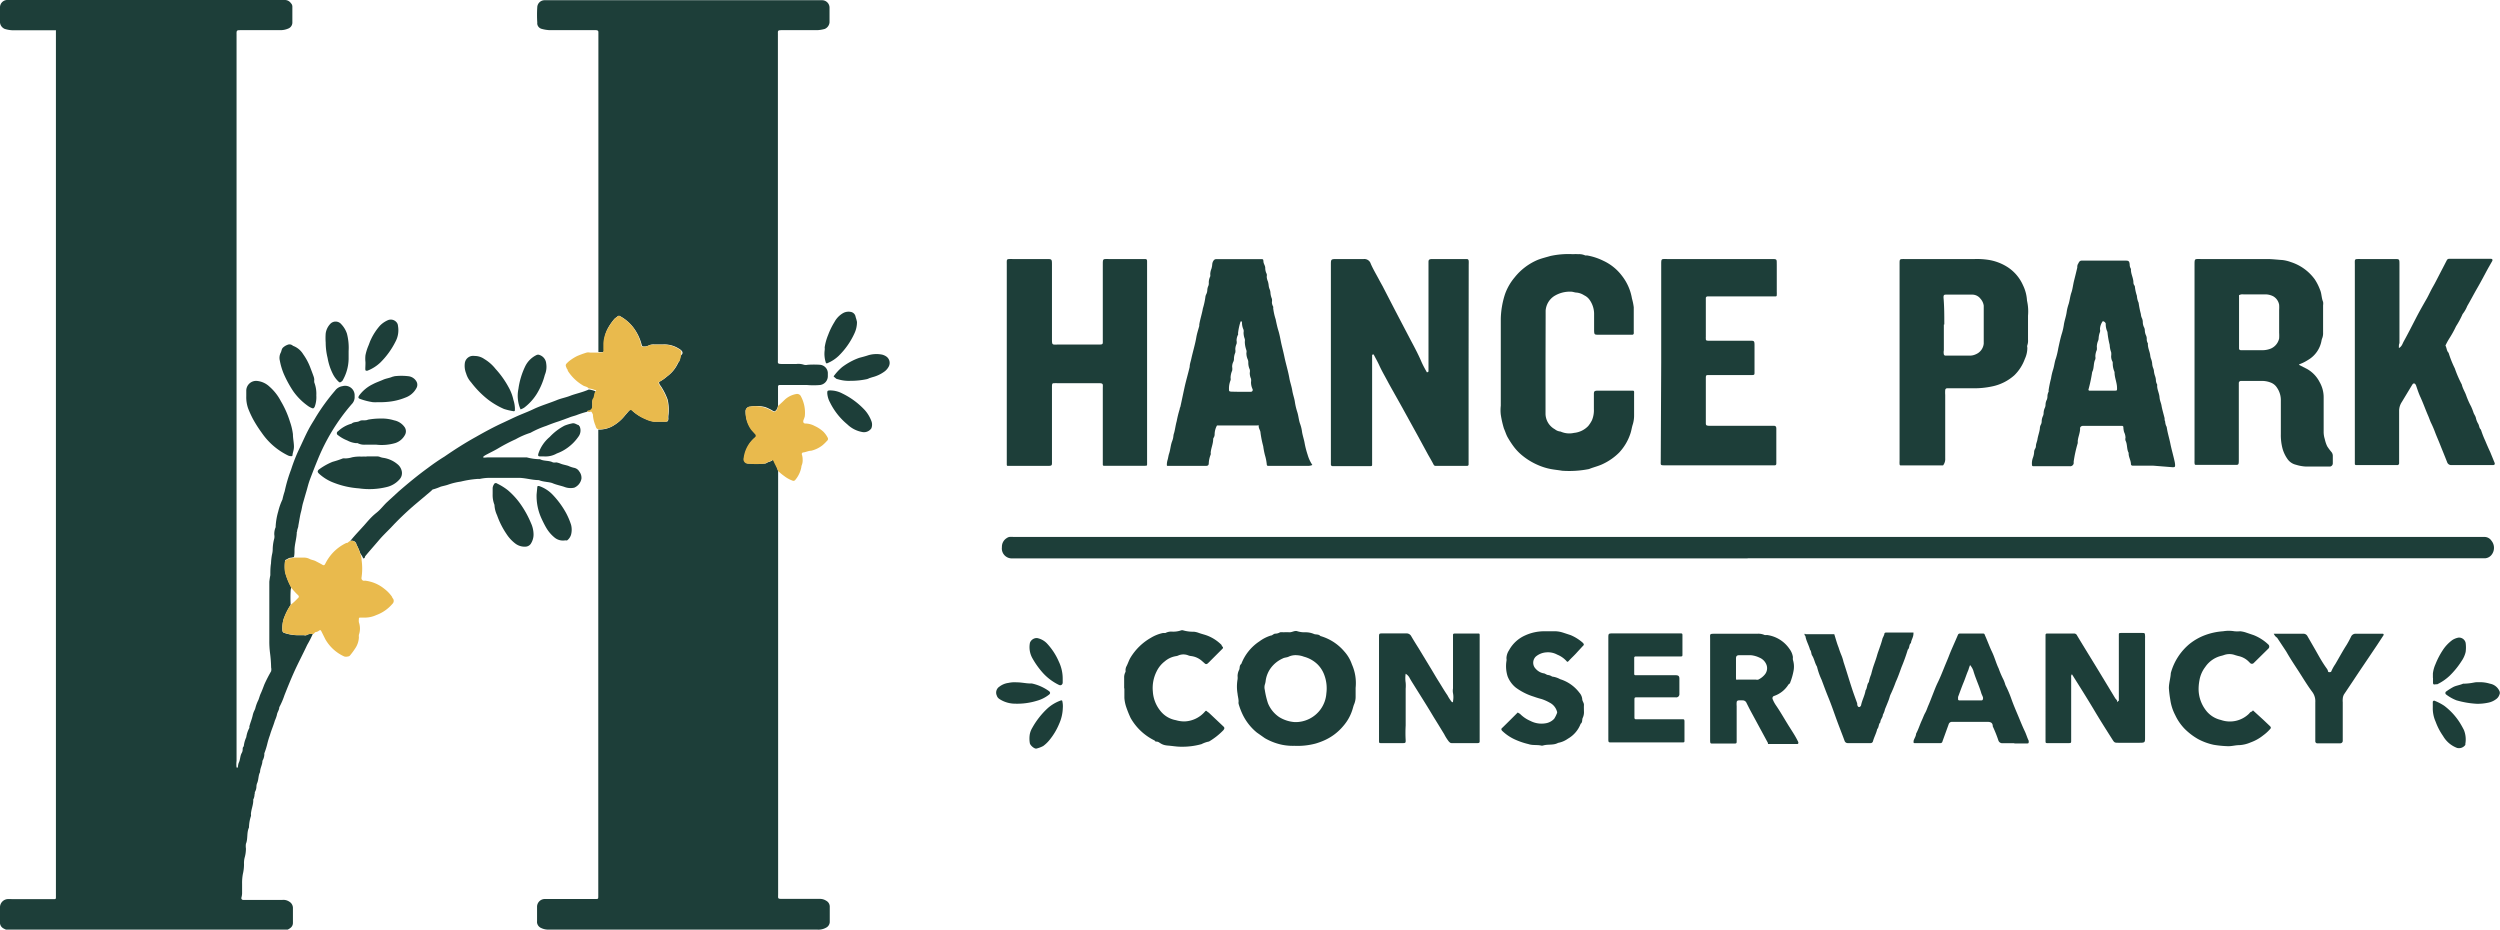 <svg id="Layer_1" data-name="Layer 1" xmlns="http://www.w3.org/2000/svg" viewBox="0 0 221.3 82.29"><defs><style>.cls-1{fill:#1d3e39;}.cls-2{fill:#e9ba4d;}</style></defs><title>Logo_Hance_Park_Conservency</title><path class="cls-1" d="M27.7,56.09a9.4,9.4,0,0,1-.51,1c-.38.82-.81,1.62-1.18,2.45-.29.65-.56,1.32-.83,2a6.76,6.76,0,0,1-.46,1.07c0,.25-.18.43-.21.68a3,3,0,0,1-.18.5c-.12.43-.31.84-.43,1.27a7.19,7.19,0,0,0-.24.79,6.61,6.61,0,0,1-.26.83.56.56,0,0,0,0,.12,1.22,1.22,0,0,1-.17.55c0,.35-.21.64-.21,1-.17.3-.11.66-.27,1a.92.92,0,0,0-.05.25,1,1,0,0,1-.12.48c-.05.06,0,.16-.05.24a1,1,0,0,1-.11.45.11.11,0,0,0,0,.08c0,.42-.19.81-.21,1.23a.32.32,0,0,1,0,.17,3.37,3.37,0,0,0-.17,1c-.22.46-.08,1-.27,1.44a1.46,1.46,0,0,0,0,.42,2.92,2.92,0,0,1-.12.83,2,2,0,0,0-.05.55,3.69,3.69,0,0,1-.1.87,4.35,4.35,0,0,0-.07.88c0,.28,0,.56,0,.84a1.51,1.51,0,0,1-.06.37.16.16,0,0,0,.15.21H25a.93.93,0,0,1,.6.15.65.65,0,0,1,.33.54c0,.45,0,.9,0,1.35a.55.55,0,0,1-.25.46,1,1,0,0,1-.58.21H1.11a1.38,1.38,0,0,1-.77-.17A.59.59,0,0,1,0,81.59c0-.44,0-.87,0-1.31a.73.73,0,0,1,.65-.69,2.42,2.42,0,0,1,.38,0H4.79c.1,0,.16,0,.16-.14V3.29c0-.17,0-.34,0-.5s0-.11-.11-.11H1.12a2.7,2.7,0,0,1-.7-.12A.69.69,0,0,1,0,2c0-.45,0-.9,0-1.35A.65.65,0,0,1,.61,0H25.19a.65.65,0,0,1,.56.28.43.43,0,0,1,.13.3c0,.48,0,1,0,1.43a.57.57,0,0,1-.37.52,1.74,1.74,0,0,1-.69.14H21.31c-.34,0-.38,0-.37.37V67.35a2.34,2.34,0,0,0,0,.59s0,0,.06,0,.06,0,.06,0a1.3,1.3,0,0,1,.07-.41c.15-.28.11-.6.27-.88s0-.42.18-.59a2.44,2.44,0,0,1,.22-.8,2.47,2.47,0,0,1,.27-.82.27.27,0,0,0,0-.12c.08-.33.22-.63.3-1s.2-.45.25-.7a3.47,3.47,0,0,1,.25-.65c.08-.19.12-.39.21-.58s.22-.53.32-.8A13,13,0,0,1,24,59.42a.73.73,0,0,0,0-.33,11.38,11.38,0,0,0-.1-1.31,8,8,0,0,1-.06-1.09q0-1.45,0-2.91c0-.76,0-1.52,0-2.28a5.81,5.81,0,0,1,.09-.58c0-.35,0-.7.06-1.05a5.16,5.16,0,0,1,.09-.79,2,2,0,0,0,.06-.42,3.83,3.83,0,0,1,.14-1,.91.91,0,0,0,0-.33,1.52,1.52,0,0,1,.12-.66.19.19,0,0,0,0-.08,5.89,5.89,0,0,1,.23-1.32A5.37,5.37,0,0,1,25,44.22a6.61,6.61,0,0,1,.2-.73,13,13,0,0,1,.57-1.93,14.57,14.57,0,0,1,.75-1.89c.26-.54.5-1.1.78-1.63s.44-.74.65-1.11a17.84,17.84,0,0,1,1.71-2.35,1,1,0,0,1,.67-.4.84.84,0,0,1,1.06.88.89.89,0,0,1-.26.72A17.61,17.61,0,0,0,30,37.23a17.79,17.79,0,0,0-1.9,3.52c-.21.51-.4,1-.61,1.55s-.25.8-.37,1.2-.2.7-.29,1-.11.55-.19.83-.15.79-.23,1.19c0,.13-.06.25-.09.37s0,.14-.05.21c0,.53-.19,1.05-.2,1.58,0,.21,0,.42-.05.63a1.57,1.57,0,0,1-.28.06c-.17,0-.28.12-.42.17a.14.14,0,0,0-.09.14,4,4,0,0,0,0,.91A5.86,5.86,0,0,0,25.79,52a1.05,1.05,0,0,0-.06.24,11.43,11.43,0,0,0,0,1.31,5.57,5.57,0,0,0-.63,1.27,2.82,2.82,0,0,0-.1,1,.22.22,0,0,0,.18.21,3.81,3.81,0,0,0,1.11.2c.21,0,.42,0,.63,0a.33.33,0,0,0,.2,0A1,1,0,0,1,27.7,56.09Z"/><path class="cls-1" d="M68.88,41.7c0,.16,0,.31,0,.47V79.11c0,.46-.08.46.45.46h3.21a1,1,0,0,1,.59.16.6.6,0,0,1,.32.5v1.39a.59.59,0,0,1-.33.5,1.38,1.38,0,0,1-.77.17H48.56a1.46,1.46,0,0,1-.65-.14.61.61,0,0,1-.37-.47.51.51,0,0,1,0-.13c0-.43,0-.87,0-1.3a.69.69,0,0,1,.67-.67h4.47c.29,0,.28,0,.28-.29V38.75c0-.24,0-.48,0-.72a2.48,2.48,0,0,0,1.17-.26,3.69,3.69,0,0,0,1.2-1l.33-.38c.14-.16.21-.18.35,0a3.86,3.86,0,0,0,1.13.69,2.74,2.74,0,0,0,.75.24h1c.19,0,.25,0,.28-.24a1.45,1.45,0,0,1,0-.29,4,4,0,0,0-.07-1.42,5.6,5.6,0,0,0-.62-1.22.5.5,0,0,1-.14-.34,3.34,3.34,0,0,0,.7-.48,3,3,0,0,0,1-1.23c.2-.19.1-.5.29-.69s.06-.39-.27-.57a2.38,2.38,0,0,0-1.35-.35h-.81a1,1,0,0,0-.52.11.72.72,0,0,1-.33.07c-.17,0-.22,0-.26-.2A4.25,4.25,0,0,0,56.07,29a3.72,3.72,0,0,0-1.16-1,.18.18,0,0,0-.24,0c-.09.09-.2.14-.29.24a4.85,4.85,0,0,0-.53.75,3,3,0,0,0-.37,1.36c0,.11,0,.23,0,.34,0,.45.11.51-.51.47V3.27c0-.13,0-.26,0-.38s0-.2-.2-.22h-.42c-1.22,0-2.45,0-3.67,0a3.09,3.09,0,0,1-.75-.12.53.53,0,0,1-.37-.42.5.5,0,0,1,0-.12,10.75,10.75,0,0,1,0-1.39.65.65,0,0,1,.62-.6H72.77a.66.66,0,0,1,.66.65c0,.44,0,.87,0,1.31a.7.7,0,0,1-.42.58,2.94,2.94,0,0,1-.66.11c-.94,0-1.89,0-2.83,0-.11,0-.22,0-.34,0-.36,0-.32.07-.32.35V31.85c0,.3-.07.37.38.37H70.5a1.52,1.52,0,0,1,.67.07.72.72,0,0,0,.33,0,7.88,7.88,0,0,1,1.09,0,.76.76,0,0,1,.69.71c0,.1,0,.2,0,.3a.79.79,0,0,1-.68.78,6.64,6.64,0,0,1-1.18,0c-.24,0-.47,0-.71,0H69.32l-.34,0a.14.14,0,0,0-.11.12s0,.08,0,.12c0,.52,0,1,0,1.56a.8.8,0,0,1-.16.42c-.12.12-.15.15-.28.07a4.17,4.17,0,0,0-.67-.33A2.9,2.9,0,0,0,66.39,36a.41.41,0,0,0-.39.46A2.59,2.59,0,0,0,66.54,38c.11.14.24.27.36.41a.18.18,0,0,1,0,.28,2.81,2.81,0,0,0-1,1.82.4.4,0,0,0,.34.52l.13,0a7.06,7.06,0,0,0,1.3,0,.37.37,0,0,0,.23-.07c.14-.09.32-.09.45-.21s.17,0,.2.07.09.2.14.3A5.69,5.69,0,0,1,68.88,41.7Z"/><path class="cls-1" d="M154.7,49.43H89.58a.88.88,0,0,1-.89-1,.89.89,0,0,1,.43-.8.62.62,0,0,1,.22-.1,2.31,2.31,0,0,1,.37,0h130.2a.74.74,0,0,1,.63.33,1,1,0,0,1,0,1.27.8.8,0,0,1-.57.29H154.7Z"/><path class="cls-1" d="M130,32.1v9c0,.11-.06.14-.16.14h-2.75a.19.19,0,0,1-.19-.12c-.15-.29-.32-.58-.48-.86l-.93-1.71-1.45-2.63c-.38-.68-.76-1.35-1.12-2-.27-.52-.56-1-.81-1.54-.15-.34-.34-.66-.51-1,0,0,0,0-.08,0a.15.15,0,0,0-.06.05c0,.13,0,.25,0,.38v9c0,.11,0,.23,0,.34a.1.1,0,0,1-.1.11h-.21q-1.5,0-3,0h-.21a.14.14,0,0,1-.13-.14c0-.1,0-.2,0-.3V23.44c0-.48,0-.51.5-.51.8,0,1.6,0,2.41,0a.59.59,0,0,1,.62.42c.21.48.48.93.73,1.4.13.25.28.5.41.76l1.07,2.07,1.33,2.54c.32.6.64,1.2.91,1.82.15.36.34.7.51,1,0,0,0,.05.06,0a.09.09,0,0,0,.09-.07c0-.16,0-.31,0-.47V23.2c0-.2.05-.24.25-.27h3.12c.13,0,.18.06.19.18s0,.25,0,.38Z"/><path class="cls-1" d="M89.12,32.07V23.46c0-.57-.06-.53.51-.53h3c.48,0,.49,0,.49.51v6.5c0,.65,0,.56.57.56h3.47c.52,0,.46,0,.46-.45V23.46c0-.58,0-.53.52-.53h3.21c.15,0,.19.05.19.22s0,.22,0,.33V41.05c0,.17,0,.18-.21.18H97.75c-.08,0-.13,0-.13-.12V34.4c0-.43.09-.49-.49-.48H93.58a1.47,1.47,0,0,0-.21,0c-.2,0-.24,0-.25.26v6.54c0,.52.06.52-.49.52-1,0-2.06,0-3.08,0h-.3c-.08,0-.13,0-.13-.12v-9Z"/><path class="cls-1" d="M203.51,32.3l.69.35a2.77,2.77,0,0,1,1.13,1.17,2.7,2.7,0,0,1,.36,1.39c0,1,0,2,0,3a2.11,2.11,0,0,0,.1.66,2.91,2.91,0,0,0,.21.63,4.41,4.41,0,0,0,.36.49.54.54,0,0,1,.14.38c0,.21,0,.43,0,.64a.29.29,0,0,1-.24.29h-2.11a3.47,3.47,0,0,1-.91-.16,1.26,1.26,0,0,1-.76-.52,3,3,0,0,1-.43-.91,4.69,4.69,0,0,1-.15-1.29c0-1,0-2,0-2.95a1.94,1.94,0,0,0-.34-1.15,1.12,1.12,0,0,0-.57-.46,2.07,2.07,0,0,0-.74-.14c-.52,0-1,0-1.56,0h-.3a.19.19,0,0,0-.21.21v6.67c0,.65,0,.54-.54.55h-3.21c-.13,0-.16,0-.17-.18a1,1,0,0,1,0-.17V23.48c0-.61,0-.55.54-.55h5.87c.46,0,.92.06,1.39.09a3.24,3.24,0,0,1,.73.18,4.2,4.2,0,0,1,2.1,1.51,4.43,4.43,0,0,1,.47.92c.16.35.13.74.28,1.09a1,1,0,0,1,0,.3v2.44a1.2,1.2,0,0,1-.07.46,1,1,0,0,0-.07.24,2.49,2.49,0,0,1-1.22,1.72,3.54,3.54,0,0,1-.73.36A.13.13,0,0,0,203.51,32.3Zm-5.31-6.17a.68.68,0,0,0,0,.15v4.56c0,.11.07.15.16.16h1.9a2,2,0,0,0,.77-.15,1.27,1.27,0,0,0,.72-.89,4.36,4.36,0,0,0,0-.51v-2a3.71,3.71,0,0,0,0-.47,1.08,1.08,0,0,0-.52-.75,1.53,1.53,0,0,0-.78-.17c-.61,0-1.23,0-1.85,0A.64.64,0,0,0,198.2,26.13Z"/><path class="cls-1" d="M212.35,30.81c.27-.14.32-.4.44-.61.36-.65.7-1.32,1.05-2s.65-1.2,1-1.81c.18-.33.33-.67.52-1s.35-.65.53-1,.47-.9.7-1.35a.23.23,0,0,1,.19-.13l.29,0h3.42c.13,0,.18.09.12.2l-.37.65c-.31.57-.61,1.15-.94,1.72s-.59,1.08-.9,1.61a2.79,2.79,0,0,1-.41.71,7.48,7.48,0,0,1-.58,1.08,9.06,9.06,0,0,1-.61,1.1,6.08,6.08,0,0,0-.33.61c.12.2.1.47.28.64a9,9,0,0,0,.55,1.38,10,10,0,0,0,.62,1.43c.08.37.3.68.4,1a7.11,7.11,0,0,0,.42.94,5.21,5.21,0,0,1,.2.5c.05.19.19.33.23.53a1.54,1.54,0,0,0,.2.5c.1.17.08.39.24.52a8.18,8.18,0,0,0,.39,1c.14.34.29.68.44,1l.38.93c.05.13,0,.21-.16.21H217a.38.38,0,0,1-.38-.26c-.21-.54-.43-1.07-.64-1.6-.14-.35-.29-.69-.41-1a9.22,9.22,0,0,0-.39-.91c-.09-.2-.16-.42-.25-.62-.23-.53-.42-1.07-.66-1.6-.15-.31-.26-.65-.38-1a.5.5,0,0,0-.1-.19.14.14,0,0,0-.21,0c-.06.08-.11.17-.16.25l-.82,1.36a1.42,1.42,0,0,0-.23.78c0,1.42,0,2.84,0,4.27,0,.12,0,.25,0,.37a.16.16,0,0,1-.18.15h-3.63a.11.11,0,0,1-.11-.1c0-.14,0-.29,0-.43V23.46c0-.56-.07-.53.51-.53h3c.43,0,.44,0,.44.45v7C212.34,30.5,212.35,30.65,212.35,30.81Z"/><path class="cls-1" d="M136.81,32.1v4.14c0,.14,0,.28,0,.42a1.59,1.59,0,0,0,.83,1.34.89.89,0,0,0,.5.2,1.88,1.88,0,0,0,1.19.12,2,2,0,0,0,1.26-.61,2.78,2.78,0,0,0,.33-.51,2.29,2.29,0,0,0,.17-1c0-.44,0-.88,0-1.31,0-.25.05-.29.29-.31h2.92l.25,0a.1.1,0,0,1,.1.11,1,1,0,0,1,0,.17c0,.63,0,1.27,0,1.9a2.69,2.69,0,0,1-.11.79c-.09.26-.12.54-.21.81a4.55,4.55,0,0,1-1,1.7,5.13,5.13,0,0,1-1.42,1c-.4.2-.84.29-1.25.46h0a9,9,0,0,1-2.38.15c-.34-.06-.69-.09-1-.15a5.29,5.29,0,0,1-1.15-.36,5.81,5.81,0,0,1-1.33-.8,4.5,4.5,0,0,1-.83-.86,8,8,0,0,1-.54-.84c-.12-.23-.19-.48-.3-.72a8.75,8.75,0,0,1-.28-1.23,3.52,3.52,0,0,1,0-.8V28.21a7.57,7.57,0,0,1,.38-2.19,4.82,4.82,0,0,1,.85-1.47A5.18,5.18,0,0,1,136.13,23c.36-.14.74-.23,1.11-.34a7.48,7.48,0,0,1,2-.16,3.7,3.7,0,0,1,.47,0,1.3,1.3,0,0,1,.61.11.47.47,0,0,0,.16,0,5.33,5.33,0,0,1,1.46.48,4.35,4.35,0,0,1,1.64,1.33,4.46,4.46,0,0,1,.88,2,5.14,5.14,0,0,1,.16.78c0,.72,0,1.44,0,2.16a.88.88,0,0,1,0,.16.13.13,0,0,1-.11.11h-3c-.36,0-.39,0-.4-.38,0-.51,0-1,0-1.52a2.17,2.17,0,0,0-.38-1.16,1.22,1.22,0,0,0-.5-.43,1.5,1.5,0,0,0-.66-.24c-.17,0-.33-.08-.5-.08a2.62,2.62,0,0,0-1.51.4,1.68,1.68,0,0,0-.74,1.28c0,.13,0,.26,0,.38Z"/><path class="cls-1" d="M190.58,41.22h-1.81a.14.14,0,0,1-.14-.13c0-.35-.23-.66-.2-1-.19-.34-.1-.75-.28-1.09a.52.52,0,0,1,0-.25,1.18,1.18,0,0,0-.12-.49,1.7,1.7,0,0,1-.07-.46.11.11,0,0,0-.11-.1l-.25,0h-3.25a.25.25,0,0,0-.22.17.19.19,0,0,0,0,.08c0,.38-.18.73-.21,1.11a1,1,0,0,1,0,.17,11.42,11.42,0,0,0-.36,1.64,1,1,0,0,1,0,.16.31.31,0,0,1-.34.24h-3.25a.11.11,0,0,1-.1-.12,1.44,1.44,0,0,1,.08-.62,1.66,1.66,0,0,0,.11-.49.62.62,0,0,1,.09-.32.45.45,0,0,0,.07-.24c0-.19.1-.38.13-.56.05-.35.19-.68.22-1a.72.72,0,0,1,.08-.32.61.61,0,0,0,.08-.32,1.15,1.15,0,0,1,.11-.45.65.65,0,0,0,.06-.24,1.17,1.17,0,0,1,.11-.49.66.66,0,0,0,.06-.25,1,1,0,0,1,.12-.48.88.88,0,0,0,.05-.29.91.91,0,0,1,.1-.4.21.21,0,0,0,0-.12,9.66,9.66,0,0,1,.22-1.07,4.8,4.8,0,0,1,.18-.77c.11-.34.13-.69.25-1a6.91,6.91,0,0,0,.21-.9c.1-.45.19-.9.33-1.34a5.16,5.16,0,0,0,.17-.78c.06-.36.19-.7.24-1.07a3.89,3.89,0,0,1,.18-.73c.1-.34.13-.69.24-1s.15-.72.24-1.07.19-.76.28-1.14c0-.11,0-.22.07-.33s.1-.27.3-.29h3.93c.26,0,.31.07.34.33a.71.71,0,0,0,.11.4.11.11,0,0,1,0,.07c0,.39.21.73.22,1.11a.46.46,0,0,0,.08.28.18.18,0,0,1,.05.12,3.79,3.79,0,0,0,.18.81,1.66,1.66,0,0,0,.15.61,8.1,8.1,0,0,0,.2,1,1,1,0,0,0,.11.4.88.88,0,0,1,.06.29,1.06,1.06,0,0,0,.13.52.66.66,0,0,1,.05.25,1.14,1.14,0,0,0,.11.44.68.68,0,0,1,.06.29.7.7,0,0,0,.1.4.41.41,0,0,1,0,.08c0,.36.18.68.21,1a1.16,1.16,0,0,0,.08.32,1.54,1.54,0,0,1,.09.37,1.22,1.22,0,0,0,.1.45.88.88,0,0,1,.06.28,1.89,1.89,0,0,0,.1.41,1.21,1.21,0,0,1,.07.33.8.8,0,0,0,.11.4.28.28,0,0,1,0,.12c0,.34.18.65.21,1s.14.51.18.77.18.74.27,1.1c0,.1,0,.2.05.29a1.17,1.17,0,0,0,.08.37.48.48,0,0,1,.07.2c.07.47.22.93.31,1.39s.25,1,.37,1.55a1.86,1.86,0,0,1,.05.34c0,.14,0,.2-.2.2Zm-4.44-12.79a1.25,1.25,0,0,0-.25.71.55.55,0,0,1,0,.25,1.81,1.81,0,0,0-.12.57.65.65,0,0,1-.06.24,1.43,1.43,0,0,0-.1.49,1.25,1.25,0,0,1,0,.29,1.44,1.44,0,0,0-.13.57.66.66,0,0,1,0,.25c-.19.36-.09.78-.28,1.13a12.81,12.81,0,0,1-.32,1.52.09.09,0,0,0,.06.13,1,1,0,0,0,.17,0h2.1c.17,0,.2,0,.19-.24,0-.48-.23-.92-.22-1.41a1.86,1.86,0,0,1-.16-.81.3.3,0,0,0-.05-.16,1,1,0,0,1-.09-.45,1.14,1.14,0,0,0,0-.33,2.09,2.09,0,0,1-.13-.65,7.48,7.48,0,0,1-.2-1.15,1.59,1.59,0,0,1-.15-.74A.33.33,0,0,0,186.14,28.43Z"/><path class="cls-1" d="M116.17,41.16a.94.94,0,0,1-.43.08h-3.42c-.13,0-.18,0-.19-.18a4.15,4.15,0,0,0-.16-.78,6.71,6.71,0,0,1-.15-.78,9.28,9.28,0,0,1-.24-1.19c0-.19-.15-.36-.16-.56s-.06-.08-.12-.09h-3.37l-.2,0a1.65,1.65,0,0,0-.21.77.59.59,0,0,1-.07.29.28.28,0,0,0-.06.16c0,.41-.19.79-.22,1.19a.47.47,0,0,1,0,.17A2.33,2.33,0,0,0,107,41c0,.19-.08.24-.27.24h-3l-.34,0c-.06,0-.11,0-.1-.1a1.58,1.58,0,0,1,.05-.38c.07-.2.08-.41.15-.61.12-.36.13-.74.27-1.1s.08-.46.16-.69.14-.72.24-1.07a10.2,10.2,0,0,1,.27-1.09s0-.11.05-.16c.13-.59.25-1.18.38-1.77s.31-1.19.45-1.79c0-.24.09-.47.14-.7.14-.65.34-1.28.45-1.93.06-.34.17-.67.26-1l0-.12c.08-.49.24-.95.32-1.43a6.1,6.1,0,0,0,.22-1,.67.67,0,0,1,.07-.24.88.88,0,0,0,.1-.36,1,1,0,0,1,.1-.41A.65.65,0,0,0,107,25a1.25,1.25,0,0,1,.13-.53.59.59,0,0,0,0-.2,1.4,1.4,0,0,1,.11-.49,2,2,0,0,0,.07-.41.65.65,0,0,1,.12-.31.27.27,0,0,1,.21-.12h4c.16,0,.19,0,.2.21s.16.36.16.57a1.12,1.12,0,0,0,.13.53.61.61,0,0,1,0,.24,1.17,1.17,0,0,0,.1.41,1.76,1.76,0,0,1,.07.33,1.18,1.18,0,0,0,.1.4.94.94,0,0,1,.06.29,1.65,1.65,0,0,0,.13.53.88.88,0,0,1,0,.29.83.83,0,0,0,.11.4.17.17,0,0,1,0,.12,5.16,5.16,0,0,0,.22,1c.07.34.14.68.24,1s.16.65.23,1,.22.9.31,1.35c.13.62.32,1.22.43,1.84.06.37.2.73.26,1.11s.18.67.23,1a5.6,5.6,0,0,0,.21.9c.12.36.13.74.27,1.1a3.29,3.29,0,0,1,.16.69c.06.35.18.68.23,1a7.67,7.67,0,0,0,.26,1A3.14,3.14,0,0,0,116.17,41.16Zm-6.62-6.48h.92l.26,0c.13,0,.2-.14.14-.25a1.42,1.42,0,0,1-.13-.61.88.88,0,0,0,0-.29,1.23,1.23,0,0,1-.11-.53.71.71,0,0,0,0-.29,1.43,1.43,0,0,1-.13-.65.64.64,0,0,0-.05-.24,1.42,1.42,0,0,1-.12-.57.51.51,0,0,0,0-.25,2.36,2.36,0,0,1-.14-.74.74.74,0,0,0,0-.25,1.6,1.6,0,0,1-.11-.57.66.66,0,0,0,0-.25,1.49,1.49,0,0,1-.14-.65.12.12,0,0,0-.06-.1s-.07,0-.08.07a5.23,5.23,0,0,0-.21,1,.17.17,0,0,1,0,.12,1.14,1.14,0,0,0-.13.52.68.68,0,0,1,0,.29,1.17,1.17,0,0,0-.11.49.87.87,0,0,1,0,.28,1.41,1.41,0,0,0-.12.53.58.58,0,0,1-.06.29,1,1,0,0,0-.1.45.91.91,0,0,1,0,.33,1.65,1.65,0,0,0-.14.65.42.42,0,0,1,0,.2,1.94,1.94,0,0,0-.14.79c0,.16,0,.21.23.22Z"/><path class="cls-1" d="M172,41.2l-.25,0h-3.46c-.08,0-.13,0-.14-.13s0-.22,0-.33V23.36c0-.44,0-.43.44-.43h6.21A6.7,6.7,0,0,1,176,23a4.41,4.41,0,0,1,1.78.69,3.7,3.7,0,0,1,1.3,1.57,3.55,3.55,0,0,1,.35,1.35,4.31,4.31,0,0,1,.09,1.34c0,.7,0,1.41,0,2.11a1.21,1.21,0,0,1-.06.5.37.37,0,0,0,0,.21,2.33,2.33,0,0,1-.22,1,3.86,3.86,0,0,1-.92,1.44,4.21,4.21,0,0,1-2,1,7.45,7.45,0,0,1-1.63.16c-.67,0-1.35,0-2,0h-.33a.17.17,0,0,0-.17.16,3.1,3.1,0,0,0,0,.43v5.61A.92.92,0,0,1,172,41.2Zm.07-12.47V31a.92.92,0,0,0,0,.37.15.15,0,0,0,.12.11h2.11a1.27,1.27,0,0,0,.6-.12,1.14,1.14,0,0,0,.7-.94c0-.13,0-.25,0-.38V27.44c0-.12,0-.25,0-.38a1.15,1.15,0,0,0-.29-.62.92.92,0,0,0-.72-.36c-.6,0-1.21,0-1.81,0h-.51c-.2,0-.23.05-.23.26C172.11,27.13,172.11,27.93,172.11,28.73Z"/><path class="cls-1" d="M147.05,32.11V23.45c0-.58,0-.52.52-.52h9.2c.56,0,.5,0,.51.49v2.41a2.09,2.09,0,0,1,0,.25c0,.1,0,.16-.14.16h-6a.15.15,0,0,0-.14.17s0,.08,0,.12v3.3a.49.49,0,0,0,0,.12c0,.15,0,.2.2.21h3.68c.4,0,.43,0,.43.43,0,.78,0,1.57,0,2.36,0,.21,0,.25-.24.25h-3.8c-.23,0-.27,0-.27.27,0,1.3,0,2.61,0,3.92,0,.23,0,.28.26.3H157c.18,0,.24.07.24.26,0,.57,0,1.13,0,1.69s0,.93,0,1.39c0,.11-.05.16-.15.16h-9.67c-.48,0-.41,0-.41-.44Z"/><path class="cls-1" d="M52,36.44a8.24,8.24,0,0,0-1,.32c-.21.07-.43.12-.64.21l-.88.32c-.38.12-.76.26-1.13.41a8.15,8.15,0,0,0-1.39.61,6.93,6.93,0,0,0-1.31.57,15.7,15.7,0,0,0-1.47.76c-.34.21-.72.39-1.08.58h0c-.27.14-.37.23-.32.27s.27,0,.4,0c1.08,0,2.17,0,3.25,0h.21a4.57,4.57,0,0,0,1.16.16c.36.19.78.09,1.14.28a.68.68,0,0,0,.29,0,1.61,1.61,0,0,1,.36.1c.23.1.48.13.72.21a2.46,2.46,0,0,0,.5.17.69.69,0,0,1,.47.33.91.91,0,0,1,.19.63,1.07,1.07,0,0,1-.64.8,1.52,1.52,0,0,1-.9-.08c-.34-.11-.7-.18-1-.31s-.84-.11-1.23-.28c-.58,0-1.14-.18-1.71-.2-.89,0-1.78,0-2.66,0a4,4,0,0,0-.84.09.45.45,0,0,1-.16,0,8.82,8.82,0,0,0-1.54.24,5.82,5.82,0,0,0-1.06.25c-.23.09-.48.13-.72.2a5.33,5.33,0,0,1-.63.23c-.11,0-.16.11-.24.17l-1.53,1.29c-.71.62-1.38,1.26-2,1.93-.36.37-.74.73-1.07,1.12s-.81.93-1.2,1.4c-.06.07,0,.2-.19.21A1.75,1.75,0,0,0,31.9,49a5.08,5.08,0,0,0-.34-.79A.4.4,0,0,0,31,47.9c.42-.54.89-1,1.35-1.53s.65-.72,1-1,.6-.63.91-.92.68-.62,1-.92c.84-.73,1.71-1.45,2.62-2.11.48-.36,1-.72,1.46-1,.9-.62,1.82-1.21,2.78-1.74.79-.45,1.6-.89,2.43-1.27.5-.23,1-.48,1.5-.69s.82-.33,1.21-.52c.64-.3,1.33-.5,2-.77.4-.17.83-.24,1.23-.4s1.11-.31,1.63-.55a1.89,1.89,0,0,1,.52.13c.07,0,.13.12.08.16s-.08.44-.22.62a.4.4,0,0,0-.06.28c0,.13,0,.25,0,.38a.36.36,0,0,1-.31.38S52,36.32,52,36.44Z"/><path class="cls-1" d="M124.43,59.64a2.6,2.6,0,0,0,0,.79,3.26,3.26,0,0,1,0,.54v3.25a11.48,11.48,0,0,0,0,1.31c0,.2,0,.25-.23.25-.65,0-1.3,0-1.94,0-.15,0-.18,0-.19-.16V56.45c0-.4,0-.38.39-.38h2a.47.47,0,0,1,.47.26c.21.36.43.71.65,1.06l1,1.65c.26.42.5.85.76,1.26s.51.85.79,1.25a3.22,3.22,0,0,0,.38.58s.06.07.11,0a.11.11,0,0,0,0-.06,1.9,1.9,0,0,0,0-.71,1.18,1.18,0,0,1,0-.42V57.05c0-.27,0-.54,0-.8,0-.1,0-.16.14-.17h2.07c.12,0,.15,0,.15.15V65.3c0,.1,0,.2,0,.3s0,.18-.2.18H128.5c-.12,0-.16-.06-.24-.13a3.86,3.86,0,0,1-.42-.66c-.3-.49-.61-1-.91-1.48-.54-.91-1.11-1.81-1.68-2.72-.17-.28-.36-.56-.51-.85A1,1,0,0,0,124.43,59.64Z"/><path class="cls-1" d="M183.41,59.68a.31.31,0,0,0-.07.26c0,1.23,0,2.45,0,3.67,0,.65,0,1.3,0,1.94,0,.2,0,.23-.22.23q-.93,0-1.86,0c-.16,0-.19,0-.19-.2s0-.2,0-.29V56.55c0-.11,0-.23,0-.34a.12.12,0,0,1,.12-.13h2.41a.28.28,0,0,1,.26.17c.66,1.1,1.34,2.19,2,3.28l1.38,2.28c.06.09.16.15.18.27s.06.05.07,0,.07,0,.07-.09,0-.28,0-.42c0-1.68,0-3.37,0-5.06v-.29c0-.16,0-.18.17-.19h1.9c.21,0,.24,0,.25.25a1.47,1.47,0,0,1,0,.21q0,4.38,0,8.78c0,.45,0,.48-.5.48s-1.21,0-1.82,0c-.38,0-.39,0-.59-.32-.54-.85-1.08-1.7-1.59-2.56-.65-1.09-1.32-2.15-2-3.23Z"/><path class="cls-1" d="M120,60.89c0,.26,0,.51,0,.76a1.68,1.68,0,0,1-.12.66c-.08.18-.12.39-.19.59a4,4,0,0,1-.77,1.35,4.63,4.63,0,0,1-1.77,1.32,6.42,6.42,0,0,1-.66.24,6.13,6.13,0,0,1-1.91.21,4.83,4.83,0,0,1-1.08-.09,5.17,5.17,0,0,1-1.54-.59l-.71-.5a4.7,4.7,0,0,1-1.26-1.61,6.12,6.12,0,0,1-.35-.93.75.75,0,0,1,0-.21c0-.22-.07-.45-.09-.67a3.74,3.74,0,0,1,0-1.29,1.36,1.36,0,0,0,0-.29,1.25,1.25,0,0,1,.13-.53c.09-.16,0-.39.2-.54a4.17,4.17,0,0,1,1.61-2,3.32,3.32,0,0,1,1-.51c.15,0,.25-.18.43-.17a.81.81,0,0,0,.39-.12,1.45,1.45,0,0,1,.3,0,4.87,4.87,0,0,1,.54,0c.25,0,.47-.18.7-.09a2.14,2.14,0,0,0,.7.09,1.87,1.87,0,0,1,.74.14c.18.09.42,0,.59.19A4.35,4.35,0,0,1,119,57.67a3.3,3.3,0,0,1,.67,1.14A4.07,4.07,0,0,1,120,60.89ZM114.8,58a1.46,1.46,0,0,0-.71.12c-.16.09-.37.07-.55.17a2.69,2.69,0,0,0-1,.78,2.46,2.46,0,0,0-.5,1.17,1.63,1.63,0,0,1-.08.37.9.9,0,0,0,0,.46,7.21,7.21,0,0,0,.28,1.18,2.7,2.7,0,0,0,1,1.23,3,3,0,0,0,1.38.44,2.74,2.74,0,0,0,2.27-1.12,2.73,2.73,0,0,0,.52-1.43,3.38,3.38,0,0,0-.19-1.64,2.57,2.57,0,0,0-.6-.93,2.74,2.74,0,0,0-1.2-.67A2,2,0,0,0,114.8,58Z"/><path class="cls-2" d="M52,36.44c0-.12.06-.1.11-.11a.36.36,0,0,0,.31-.38c0-.13,0-.25,0-.38a.4.4,0,0,1,.06-.28c.14-.18.07-.44.22-.62s0-.13-.08-.16a1.89,1.89,0,0,0-.52-.13c-.11-.15-.29-.16-.44-.23a4,4,0,0,1-1.4-1.33s0-.11-.07-.16c-.17-.38-.16-.37.16-.67a4.32,4.32,0,0,1,.73-.47,8.64,8.64,0,0,1,.85-.31.7.7,0,0,1,.29,0l.68,0c.62,0,.5,0,.51-.47,0-.11,0-.23,0-.34A3,3,0,0,1,53.85,29a4.85,4.85,0,0,1,.53-.75c.09-.1.2-.15.29-.24a.18.18,0,0,1,.24,0,3.72,3.72,0,0,1,1.16,1,4.25,4.25,0,0,1,.68,1.48c0,.17.09.21.26.2a.72.72,0,0,0,.33-.07,1,1,0,0,1,.52-.11h.81a2.38,2.38,0,0,1,1.35.35c.33.18.32.24.27.57s-.09.5-.29.69a3,3,0,0,1-1,1.23,3.34,3.34,0,0,1-.7.48.5.5,0,0,0,.14.34,5.6,5.6,0,0,1,.62,1.22,4,4,0,0,1,.07,1.42,1.45,1.45,0,0,0,0,.29c0,.19-.09.24-.28.24h-1a2.74,2.74,0,0,1-.75-.24A3.86,3.86,0,0,1,56,36.39c-.14-.13-.21-.11-.35,0l-.33.38a3.69,3.69,0,0,1-1.2,1A2.48,2.48,0,0,1,53,38c-.19,0-.25-.18-.28-.31a3,3,0,0,1-.23-.88s0-.06,0-.09-.07-.17-.12-.25S52.12,36.5,52,36.44Z"/><path class="cls-2" d="M31,47.9a.4.4,0,0,1,.53.26,5.08,5.08,0,0,1,.34.79,1.75,1.75,0,0,1,.14.64A5.37,5.37,0,0,1,32,51.14a.24.24,0,0,0,.15.26.51.51,0,0,0,.17,0,3.32,3.32,0,0,1,1.7.72,3.15,3.15,0,0,1,.69.72c0,.06.06.12.1.18a.36.36,0,0,1-.07.43,3.42,3.42,0,0,1-1.44,1,2.43,2.43,0,0,1-1.06.22l-.34,0c-.08,0-.14,0-.13.13a1,1,0,0,0,0,.29,1.66,1.66,0,0,1,0,1.1.78.78,0,0,0,0,.21,1.88,1.88,0,0,1-.33,1A6.65,6.65,0,0,1,31,58a.26.26,0,0,1-.2.11.61.61,0,0,1-.33,0,3.67,3.67,0,0,1-1.67-1.52l-.35-.7c-.05-.11-.1-.14-.19-.08a.64.64,0,0,1-.3.14c-.12,0-.13.18-.27.17a1,1,0,0,0-.57.1.33.33,0,0,1-.2,0c-.21,0-.42,0-.63,0a3.81,3.81,0,0,1-1.11-.2.22.22,0,0,1-.18-.21,2.82,2.82,0,0,1,.1-1,5.57,5.57,0,0,1,.63-1.27,5.32,5.32,0,0,0,.61-.56c.15-.12.15-.21,0-.34a5.09,5.09,0,0,1-.58-.65,5.86,5.86,0,0,1-.54-1.35,4,4,0,0,1,0-.91.14.14,0,0,1,.09-.14c.14-.05.25-.17.42-.17a1.57,1.57,0,0,0,.28-.06l.88,0a1.07,1.07,0,0,1,.52.12c.17.09.37.1.55.2s.36.18.54.29.22.07.3-.08A4.15,4.15,0,0,1,29.4,49a4,4,0,0,1,1.26-.94C30.82,48.09,30.87,47.89,31,47.9Z"/><path class="cls-1" d="M156.5,65.77,155,63c-.14-.26-.27-.52-.4-.78a.36.36,0,0,0-.29-.22,3,3,0,0,0-.42,0,.17.17,0,0,0-.16.16,2,2,0,0,0,0,.34v3.08c0,.22,0,.24-.25.24q-.93,0-1.86,0c-.21,0-.23,0-.24-.25v-9c0-.46-.08-.47.45-.47l3.71,0a1.36,1.36,0,0,1,.66.11.71.71,0,0,0,.21,0,2.87,2.87,0,0,1,2,1.24,1.58,1.58,0,0,1,.3.72.93.93,0,0,0,0,.24,2,2,0,0,1,.05,1,5.39,5.39,0,0,1-.29,1c0,.09-.11.13-.16.19a2.41,2.41,0,0,1-1.25,1,.21.21,0,0,0-.14.3,2.78,2.78,0,0,0,.27.51c.38.55.71,1.13,1.06,1.7s.66,1,.94,1.59c0,.09,0,.14-.07.16H156.5Zm-2.83-6.64h0c0,.28,0,.56,0,.84s.05.19.17.19c.53,0,1.07,0,1.6,0a.42.42,0,0,0,.2,0,1.71,1.71,0,0,0,.58-.45.87.87,0,0,0,.16-.83,1.12,1.12,0,0,0-.64-.67A2.26,2.26,0,0,0,155,58c-.35,0-.7,0-1.05,0-.2,0-.28.08-.28.29S153.67,58.85,153.67,59.13Z"/><path class="cls-1" d="M178.31,65.79h-1.05a.36.36,0,0,1-.37-.27,11.5,11.5,0,0,0-.49-1.22c0-.4-.29-.41-.6-.4h-3a.3.3,0,0,0-.31.23l-.54,1.49a.18.18,0,0,1-.2.16h-2.24c-.11,0-.13,0-.12-.17s.22-.42.22-.66c.2-.36.32-.77.49-1.14s.19-.48.32-.71.19-.46.29-.68.27-.67.4-1,.24-.62.38-.92c.23-.46.42-.94.61-1.41s.28-.66.41-1c.24-.63.54-1.25.8-1.88a.19.19,0,0,1,.19-.13h2c.11,0,.16,0,.21.16.22.49.4,1,.63,1.48s.36,1,.58,1.45a7.85,7.85,0,0,0,.43,1,3.26,3.26,0,0,1,.17.47,10,10,0,0,1,.52,1.21c.17.49.39,1,.58,1.45s.38.94.6,1.4c.14.28.22.59.36.87a.13.13,0,0,1,0,.08c0,.11,0,.16-.13.16h-1.14Zm-3.92-6.92a4.63,4.63,0,0,0-.15.44c-.16.36-.27.73-.42,1.09s-.33.86-.49,1.29a.88.88,0,0,0,0,.17.11.11,0,0,0,.11.14h1.94c.12,0,.15-.06.16-.19s-.12-.31-.16-.47c-.13-.44-.31-.86-.47-1.29-.09-.23-.17-.47-.24-.71A1.6,1.6,0,0,0,174.39,58.87Z"/><path class="cls-1" d="M142.37,60.93V56.5c0-.42,0-.43.4-.43h6c.1,0,.16,0,.16.15v1.69c0,.18,0,.2-.19.2h-4a.2.2,0,0,0-.08.08.06.06,0,0,0,0,0v1.48a.1.1,0,0,0,.11.1h3.54c.26,0,.35.07.35.31q0,.68,0,1.35a.28.28,0,0,1-.32.3H144.9c-.19,0-.22,0-.22.22,0,.53,0,1.05,0,1.57a.13.13,0,0,0,.15.15h4.09c.14,0,.18,0,.19.17v1.69c0,.17,0,.19-.21.19h-6.24c-.27,0-.29,0-.29-.3V60.93Z"/><path class="cls-1" d="M199.43,62.88l.91.83.58.55c.12.11.13.19,0,.31a3.72,3.72,0,0,1-.59.53,3.8,3.8,0,0,1-1.11.62,2.88,2.88,0,0,1-1,.24c-.36,0-.72.12-1.09.09a9.09,9.09,0,0,1-1.17-.12,5.15,5.15,0,0,1-1.39-.51,5.53,5.53,0,0,1-1.19-.91,4.5,4.5,0,0,1-.83-1.21,4.18,4.18,0,0,1-.44-1.39,9.12,9.12,0,0,1-.12-1c0-.45.15-.89.17-1.33A5.08,5.08,0,0,1,193.82,57a5,5,0,0,1,1.35-.77,5.66,5.66,0,0,1,1.62-.35,3,3,0,0,1,1,0,2.85,2.85,0,0,0,.51,0,2.39,2.39,0,0,1,.45.09l.74.25a4.06,4.06,0,0,1,1.33.86.25.25,0,0,1,0,.31l-1.33,1.31a.22.22,0,0,1-.3,0l-.17-.17a1.82,1.82,0,0,0-.89-.46l-.28-.08a1.43,1.43,0,0,0-1,0l-.16.05a2.4,2.4,0,0,0-1.48,1,2.68,2.68,0,0,0-.52,1.21,4.15,4.15,0,0,0-.07.79,3.11,3.11,0,0,0,.61,1.79,2.31,2.31,0,0,0,1.36.9,2.42,2.42,0,0,0,2.5-.56.71.71,0,0,1,.15-.15S199.36,63,199.43,62.88Z"/><path class="cls-1" d="M99.51,60.89V60a1,1,0,0,1,.12-.52.42.42,0,0,0,0-.16.88.88,0,0,1,.06-.29c.14-.25.22-.53.36-.78a5,5,0,0,1,1.84-1.8,3.41,3.41,0,0,1,1.07-.42,1.29,1.29,0,0,0,.21,0,1.11,1.11,0,0,1,.57-.12,2.07,2.07,0,0,0,.78-.1.36.36,0,0,1,.25,0,3.15,3.15,0,0,0,.91.11,1.74,1.74,0,0,1,.45.11c.22.08.44.13.67.21a3.59,3.59,0,0,1,1.34.86s0,.1.08.14a.12.12,0,0,1,0,.18l-1,1c-.11.11-.21.22-.33.32a.17.17,0,0,1-.23,0l-.25-.22a1.79,1.79,0,0,0-1-.45.8.8,0,0,1-.21-.05,1.14,1.14,0,0,0-.89,0,.66.66,0,0,1-.2.06,2,2,0,0,0-1,.46,2.47,2.47,0,0,0-.72.88,3.27,3.27,0,0,0-.34,1.79,3,3,0,0,0,.67,1.72,2.25,2.25,0,0,0,1.37.82,2.6,2.6,0,0,0,.79.11,2.51,2.51,0,0,0,1.79-.88c.06-.07.11-.09.18,0a1.49,1.49,0,0,1,.2.15l1.24,1.17c.13.12.11.2,0,.34a6,6,0,0,1-1.27,1,2.46,2.46,0,0,0-.66.23,6.3,6.3,0,0,1-1.83.23c-.37,0-.75-.07-1.13-.1s-.54-.11-.78-.27-.31,0-.41-.18a4.9,4.9,0,0,1-2.13-2,9.47,9.47,0,0,1-.4-1,3.28,3.28,0,0,1-.15-.77v-.8Z"/><path class="cls-1" d="M134.35,63.07l.2.12a2.89,2.89,0,0,0,.93.63,2.12,2.12,0,0,0,1.31.21,1.3,1.3,0,0,0,.79-.41,2.69,2.69,0,0,0,.24-.48.2.2,0,0,0,0-.17,1.26,1.26,0,0,0-.64-.77,3.86,3.86,0,0,0-.72-.32c-.23-.06-.46-.13-.68-.21a5.3,5.3,0,0,1-1.61-.81,2.39,2.39,0,0,1-.72-1,3,3,0,0,1-.1-1.34.69.69,0,0,0,0-.25,1.36,1.36,0,0,1,.23-.71A3,3,0,0,1,135,56.25a4.05,4.05,0,0,1,1.71-.37l1,0a2.48,2.48,0,0,1,.65.12l.67.22a3.92,3.92,0,0,1,1.06.66c.14.14.15.2,0,.33l-.47.51c-.24.28-.52.52-.76.79-.08.08-.12.11-.2,0a2.23,2.23,0,0,0-.81-.56,1.71,1.71,0,0,0-1-.2,1.6,1.6,0,0,0-.9.37.76.76,0,0,0,0,1.09,1.24,1.24,0,0,0,.67.39c.13,0,.25.12.39.15a.77.77,0,0,1,.38.14,1.91,1.91,0,0,1,.71.23,3.4,3.4,0,0,1,1.71,1.2,1,1,0,0,1,.25.56c0,.19.16.33.15.53s0,.36,0,.54a1.17,1.17,0,0,1-.1.58c-.09.17,0,.4-.19.54a2.57,2.57,0,0,1-1.13,1.32,2.17,2.17,0,0,1-.87.37c-.41.23-.89.1-1.32.23a.37.37,0,0,1-.21,0c-.36-.07-.74,0-1.08-.12a6.37,6.37,0,0,1-1.25-.43,4.05,4.05,0,0,1-1.06-.72c-.12-.11-.14-.21,0-.31C133.42,64,133.89,63.53,134.35,63.07Z"/><path class="cls-1" d="M169.38,56.07c0,.35-.2.57-.22.85-.2.15-.1.43-.28.58a16,16,0,0,1-.56,1.56c-.16.44-.31.88-.51,1.31a11.37,11.37,0,0,1-.45,1.09c-.07.14-.1.31-.16.47s-.22.56-.34.84a1.67,1.67,0,0,1-.19.5c0,.25-.23.42-.22.67-.18.16-.11.43-.28.6-.08.37-.27.7-.37,1.06a.22.22,0,0,1-.24.18h-2a.29.29,0,0,1-.28-.21c-.22-.6-.46-1.2-.68-1.8s-.47-1.34-.74-2-.41-1.06-.61-1.59a6,6,0,0,1-.41-1.17c-.2-.32-.24-.7-.44-1-.08-.14-.05-.36-.18-.5-.1-.4-.33-.76-.4-1.18,0-.06-.11-.09-.08-.19s.06,0,.1,0c.84,0,1.68,0,2.53,0,.13.41.23.8.38,1.17A7.41,7.41,0,0,0,163,58a3.82,3.82,0,0,1,.19.6c.26.78.49,1.57.75,2.36.14.43.3.86.46,1.3,0,.09,0,.19.07.28a.13.13,0,0,0,.2,0,.3.3,0,0,0,.07-.1c.09-.46.33-.87.4-1.33.16-.21.1-.52.29-.73a3,3,0,0,1,.2-.67c.07-.27.14-.54.23-.8s.21-.58.29-.87.17-.5.25-.75a8.18,8.18,0,0,0,.25-.8,2.52,2.52,0,0,0,.15-.34c0-.13.08-.16.2-.16h2.38Z"/><path class="cls-1" d="M201.27,56.1l.35,0h2.24a.4.4,0,0,1,.4.22l.72,1.25c.31.55.61,1.1,1,1.63a.66.66,0,0,1,.09.19c0,.08.06.12.14.11s.14,0,.17-.1a3.65,3.65,0,0,1,.34-.61c.33-.56.64-1.14,1-1.7q.21-.35.39-.72a.44.44,0,0,1,.46-.27h2.36c.06,0,.09.08.06.13l-.57.87-.78,1.16c-.43.64-.86,1.27-1.28,1.91l-.87,1.3a.92.92,0,0,0-.11.4,1.43,1.43,0,0,0,0,.29v3.08c0,.12,0,.23,0,.34s-.08.22-.24.22h-2a.18.18,0,0,1-.19-.18c0-.11,0-.23,0-.34,0-1,0-2.08,0-3.12a1.36,1.36,0,0,0-.26-.9c-.48-.64-.88-1.33-1.32-2s-.69-1.06-1-1.6l-.8-1.21C201.4,56.34,201.35,56.24,201.27,56.1Z"/><path class="cls-2" d="M68.88,41.7a5.69,5.69,0,0,0-.26-.56c-.05-.1-.1-.2-.14-.3s-.12-.14-.2-.07-.31.12-.45.21a.37.37,0,0,1-.23.07,7.06,7.06,0,0,1-1.3,0l-.13,0a.4.4,0,0,1-.34-.52,2.81,2.81,0,0,1,1-1.82.18.18,0,0,0,0-.28c-.12-.14-.25-.27-.36-.41A2.59,2.59,0,0,1,66,36.45a.41.41,0,0,1,.39-.46,2.9,2.9,0,0,1,1.37.11,4.17,4.17,0,0,1,.67.33c.13.08.16,0,.28-.07a.8.8,0,0,0,.16-.42c.21-.19.41-.37.61-.57a2,2,0,0,1,1-.49.37.37,0,0,1,.42.21,3.05,3.05,0,0,1,.34,1.77,2.24,2.24,0,0,1-.11.31c-.07.2,0,.33.19.32a1.8,1.8,0,0,1,.8.22,2.86,2.86,0,0,1,.76.5,2.13,2.13,0,0,1,.39.54.21.21,0,0,1-.06.27,3.87,3.87,0,0,1-.41.4,2.58,2.58,0,0,1-1,.48c-.23,0-.45.12-.69.15a.14.14,0,0,0-.13.18,1.37,1.37,0,0,1,.07.45,1.14,1.14,0,0,1-.06.45.76.76,0,0,0-.06.25,2.45,2.45,0,0,1-.53,1.1.2.2,0,0,1-.26.06,2.66,2.66,0,0,1-.72-.4C69.22,42,69.05,41.85,68.88,41.7Z"/><path class="cls-1" d="M32.45,40.4h.93a.67.67,0,0,1,.28.06,1.37,1.37,0,0,0,.29.07,2.52,2.52,0,0,1,1.22.55,1.06,1.06,0,0,1,.4.66.82.82,0,0,1-.21.7,2.16,2.16,0,0,1-1.12.67,6.44,6.44,0,0,1-2.47.12,7.55,7.55,0,0,1-2.2-.49,4,4,0,0,1-1.34-.82c-.14-.14-.14-.23,0-.36a5.53,5.53,0,0,1,1.21-.68,8.81,8.81,0,0,0,.91-.3.64.64,0,0,1,.2,0,2.17,2.17,0,0,0,.62-.1,3.36,3.36,0,0,1,.84-.06,3,3,0,0,1,.42,0Z"/><path class="cls-1" d="M21.8,35.07c0-.17,0-.34,0-.51a.87.87,0,0,1,.95-.84,1.87,1.87,0,0,1,1.11.51,4.37,4.37,0,0,1,1,1.28,8.3,8.3,0,0,1,.81,1.83,5.18,5.18,0,0,1,.26,1.1c0,.35.08.69.09,1.05s-.11.54-.13.82c0,0,0,.07-.09.07a.62.62,0,0,1-.32-.07,6,6,0,0,1-2.31-2,11.06,11.06,0,0,1-.75-1.17,8.56,8.56,0,0,1-.46-1A3,3,0,0,1,21.8,35.07Z"/><path class="cls-1" d="M43.61,43.74c0-.18,0-.36,0-.55a.72.72,0,0,1,.11-.31A.18.18,0,0,1,44,42.8a5.19,5.19,0,0,1,.95.59,6.62,6.62,0,0,1,1.24,1.4A8.73,8.73,0,0,1,47,46.3a2.45,2.45,0,0,1,.23,1,1.49,1.49,0,0,1-.2.76.59.59,0,0,1-.5.33,1.36,1.36,0,0,1-.92-.28,3.31,3.31,0,0,1-.78-.85A7.16,7.16,0,0,1,44,45.61a2.4,2.4,0,0,1-.23-.92A2.36,2.36,0,0,1,43.61,43.74Z"/><path class="cls-1" d="M42,31.51a1.49,1.49,0,0,1,.87.27,3.62,3.62,0,0,1,1,.88,8,8,0,0,1,1.13,1.58,4.06,4.06,0,0,1,.45,1.17,2.71,2.71,0,0,1,.13.7c0,.06,0,.14,0,.2s-.06.11-.12.09a5.23,5.23,0,0,1-.85-.2,6.87,6.87,0,0,1-1.41-.83,8.35,8.35,0,0,1-1.5-1.53,2,2,0,0,1-.44-.79,1.8,1.8,0,0,1-.11-.93A.74.74,0,0,1,42,31.51Z"/><path class="cls-1" d="M28,35a2.44,2.44,0,0,1-.14,1c-.08.14-.12.18-.26.12a1.6,1.6,0,0,1-.4-.23,5.38,5.38,0,0,1-1.25-1.27,9.94,9.94,0,0,1-.82-1.5,5.71,5.71,0,0,1-.36-1.2,1,1,0,0,1,.08-.7c.08-.14.06-.31.2-.45a1.19,1.19,0,0,1,.41-.25.43.43,0,0,1,.47.09,1.77,1.77,0,0,1,.91.75,5.12,5.12,0,0,1,.61,1.13c.11.29.22.57.32.86a1.11,1.11,0,0,1,.05.25,1.09,1.09,0,0,0,0,.25A2.78,2.78,0,0,1,28,35Z"/><path class="cls-1" d="M33.28,39.36h-.93a1.27,1.27,0,0,1-.69-.13.23.23,0,0,0-.12,0,2.06,2.06,0,0,1-.8-.24,3.25,3.25,0,0,1-.81-.46.2.2,0,0,1,0-.36,2.8,2.8,0,0,1,1.2-.67c.2-.19.48-.1.7-.23s.5,0,.74-.12a6.09,6.09,0,0,1,1.13-.1,3.64,3.64,0,0,1,1.19.16,1.49,1.49,0,0,1,.94.62.66.66,0,0,1,0,.7,1.51,1.51,0,0,1-.84.69A4.27,4.27,0,0,1,33.28,39.36Z"/><path class="cls-1" d="M47.5,43.76l.06-.63c0-.1.06-.13.18-.1a3,3,0,0,1,1.18.76,7.71,7.71,0,0,1,1.21,1.66,6.33,6.33,0,0,1,.42,1,1.75,1.75,0,0,1,0,.88,1,1,0,0,1-.34.5.28.28,0,0,1-.16,0,1.17,1.17,0,0,1-1-.28,3.17,3.17,0,0,1-.69-.82c-.16-.27-.3-.56-.43-.84A4.75,4.75,0,0,1,47.5,43.76Z"/><path class="cls-1" d="M33.46,35.6a3.73,3.73,0,0,1-.46,0,5.69,5.69,0,0,1-1.13-.29c-.17-.06-.18-.14-.07-.31a3.29,3.29,0,0,1,1.22-1c.28-.15.59-.25.88-.38s.57-.15.84-.27l.2-.05a5.18,5.18,0,0,1,1.18,0,.94.94,0,0,1,.75.48.59.59,0,0,1,0,.56,1.8,1.8,0,0,1-1,.86,5.34,5.34,0,0,1-1.54.37A6.41,6.41,0,0,1,33.46,35.6Z"/><path class="cls-1" d="M30.86,31.08c0,.24,0,.41,0,.57A3.93,3.93,0,0,1,30.64,33a3.81,3.81,0,0,1-.33.71.64.64,0,0,1-.13.1.13.13,0,0,1-.18,0,2.44,2.44,0,0,1-.49-.62A5,5,0,0,1,29,31.69a5.78,5.78,0,0,1-.17-1.37,5.4,5.4,0,0,1,0-.8,1.52,1.52,0,0,1,.38-.82.65.65,0,0,1,1,0,2.2,2.2,0,0,1,.5.83A5,5,0,0,1,30.86,31.08Z"/><path class="cls-1" d="M75.3,33.71a3.28,3.28,0,0,1-1.16-.15c-.13,0-.2-.14-.31-.19a.07.07,0,0,1,0-.11,4.61,4.61,0,0,1,.71-.76,5.9,5.9,0,0,1,.9-.56,5.11,5.11,0,0,1,.64-.27c.27-.07.54-.14.8-.23a2.56,2.56,0,0,1,1.2-.05,1.17,1.17,0,0,1,.38.17.69.69,0,0,1,.23.85,1.3,1.3,0,0,1-.36.45,3.08,3.08,0,0,1-1.11.53l-.28.09a.84.84,0,0,1-.2.08A6.71,6.71,0,0,1,75.3,33.71Z"/><path class="cls-1" d="M77.19,37.5a.87.87,0,0,1-.06.42.79.79,0,0,1-.76.33A2.55,2.55,0,0,1,75,37.56a5.88,5.88,0,0,1-1.53-1.94,2,2,0,0,1-.24-.8c0-.21,0-.25.23-.26a2.33,2.33,0,0,1,1.1.27,6.71,6.71,0,0,1,2,1.48,3.08,3.08,0,0,1,.57.95A.9.9,0,0,1,77.19,37.5Z"/><path class="cls-1" d="M46.08,36.24a3,3,0,0,1-.19-1.81,6.7,6.7,0,0,1,.6-2,2.15,2.15,0,0,1,1-1,.33.33,0,0,1,.29,0,.87.87,0,0,1,.57.75,1.82,1.82,0,0,1-.12,1,6.17,6.17,0,0,1-.73,1.71,4.58,4.58,0,0,1-1.09,1.19A1.42,1.42,0,0,1,46.08,36.24Z"/><path class="cls-1" d="M75.86,28.5a2.34,2.34,0,0,1-.22,1,6.64,6.64,0,0,1-1.4,2,3.27,3.27,0,0,1-1,.65.09.09,0,0,1-.14-.06A2.49,2.49,0,0,1,73,31a1,1,0,0,0,0-.25,4.69,4.69,0,0,1,.31-1.11,6.35,6.35,0,0,1,.56-1.14,2,2,0,0,1,.77-.79,1,1,0,0,1,.67-.1.52.52,0,0,1,.43.45A3.59,3.59,0,0,1,75.86,28.5Z"/><path class="cls-1" d="M32.35,32.05a2.79,2.79,0,0,1,0-.6,4.28,4.28,0,0,1,.25-.82c.08-.18.14-.39.23-.57a5.1,5.1,0,0,1,.81-1.24,2.24,2.24,0,0,1,.68-.47.66.66,0,0,1,.84.26.55.55,0,0,1,.07.24,2.14,2.14,0,0,1-.22,1.39,7,7,0,0,1-1.32,1.83,3.49,3.49,0,0,1-1.18.75c-.11,0-.16,0-.17-.11S32.36,32.24,32.35,32.05Z"/><path class="cls-1" d="M219.41,60.39a3,3,0,0,1,1,.13,1.13,1.13,0,0,1,.83.63.38.38,0,0,1,0,.36.77.77,0,0,1-.3.39,1.67,1.67,0,0,1-.68.3,4.53,4.53,0,0,1-1,.1,8,8,0,0,1-1.82-.31,3.73,3.73,0,0,1-.93-.53.17.17,0,0,1,0-.23,5.94,5.94,0,0,1,.59-.38c.29-.17.63-.19.93-.33,0,0,.06,0,.09,0a5.16,5.16,0,0,0,.87-.1A1.65,1.65,0,0,1,219.41,60.39Z"/><path class="cls-1" d="M90,60.4c.47,0,.89.12,1.33.1a4.06,4.06,0,0,1,1.53.68c.12.1.13.21,0,.31a3.08,3.08,0,0,1-1.1.55,5.91,5.91,0,0,1-1.91.25A2.55,2.55,0,0,1,88.68,62c-.18-.1-.37-.19-.44-.42a.63.63,0,0,1,.23-.8,1.67,1.67,0,0,1,.8-.33A2.54,2.54,0,0,1,90,60.4Z"/><path class="cls-1" d="M94.08,62.67a3.69,3.69,0,0,1-.33,1.42,5.7,5.7,0,0,1-.87,1.44,2.89,2.89,0,0,1-.54.51,2.56,2.56,0,0,1-.58.22c-.18.06-.57-.28-.6-.48a2.38,2.38,0,0,1,0-.8,1.78,1.78,0,0,1,.21-.54,7,7,0,0,1,1.34-1.72A3.52,3.52,0,0,1,93.92,62a.09.09,0,0,1,.12.08A2,2,0,0,1,94.08,62.67Z"/><path class="cls-1" d="M215.35,62.62c0-.16,0-.31,0-.47a.12.12,0,0,1,.18-.11,4.48,4.48,0,0,1,.84.44,5.75,5.75,0,0,1,1.34,1.44,8.13,8.13,0,0,1,.4.71,2.25,2.25,0,0,1,.12,1.23.19.19,0,0,1,0,.08.69.69,0,0,1-.72.27,2.41,2.41,0,0,1-1.25-1.06,5.47,5.47,0,0,1-.66-1.27A2.91,2.91,0,0,1,215.35,62.62Z"/><path class="cls-1" d="M94.07,60.11c0,.1,0,.21,0,.32s-.11.3-.33.2a4.67,4.67,0,0,1-1.43-1.07,7.22,7.22,0,0,1-.92-1.29,2,2,0,0,1-.22-1.37.65.65,0,0,1,.63-.42,1.65,1.65,0,0,1,.86.46,5.55,5.55,0,0,1,1.06,1.61A3.49,3.49,0,0,1,94.07,60.11Z"/><path class="cls-1" d="M215.36,60c0-.13,0-.25,0-.38a2.83,2.83,0,0,1,.23-.83,6.82,6.82,0,0,1,.62-1.2,3.44,3.44,0,0,1,.88-.94,1.56,1.56,0,0,1,.54-.21.6.6,0,0,1,.63.47,3.05,3.05,0,0,1,0,.8,2.33,2.33,0,0,1-.35.79,7.23,7.23,0,0,1-1.08,1.33,4.41,4.41,0,0,1-1.08.74l-.12,0c-.24.05-.26,0-.26-.19V60Z"/><path class="cls-1" d="M48.13,40.4h-.3c-.2,0-.22-.06-.17-.25a3.25,3.25,0,0,1,1-1.47,4.88,4.88,0,0,1,1.31-1,3.71,3.71,0,0,1,.67-.2c.23-.06.4.11.6.16,0,0,0,.06.07.1a.91.91,0,0,1-.12.93,4,4,0,0,1-1,1,3.69,3.69,0,0,1-.9.47A2,2,0,0,1,48.13,40.4Z"/></svg>